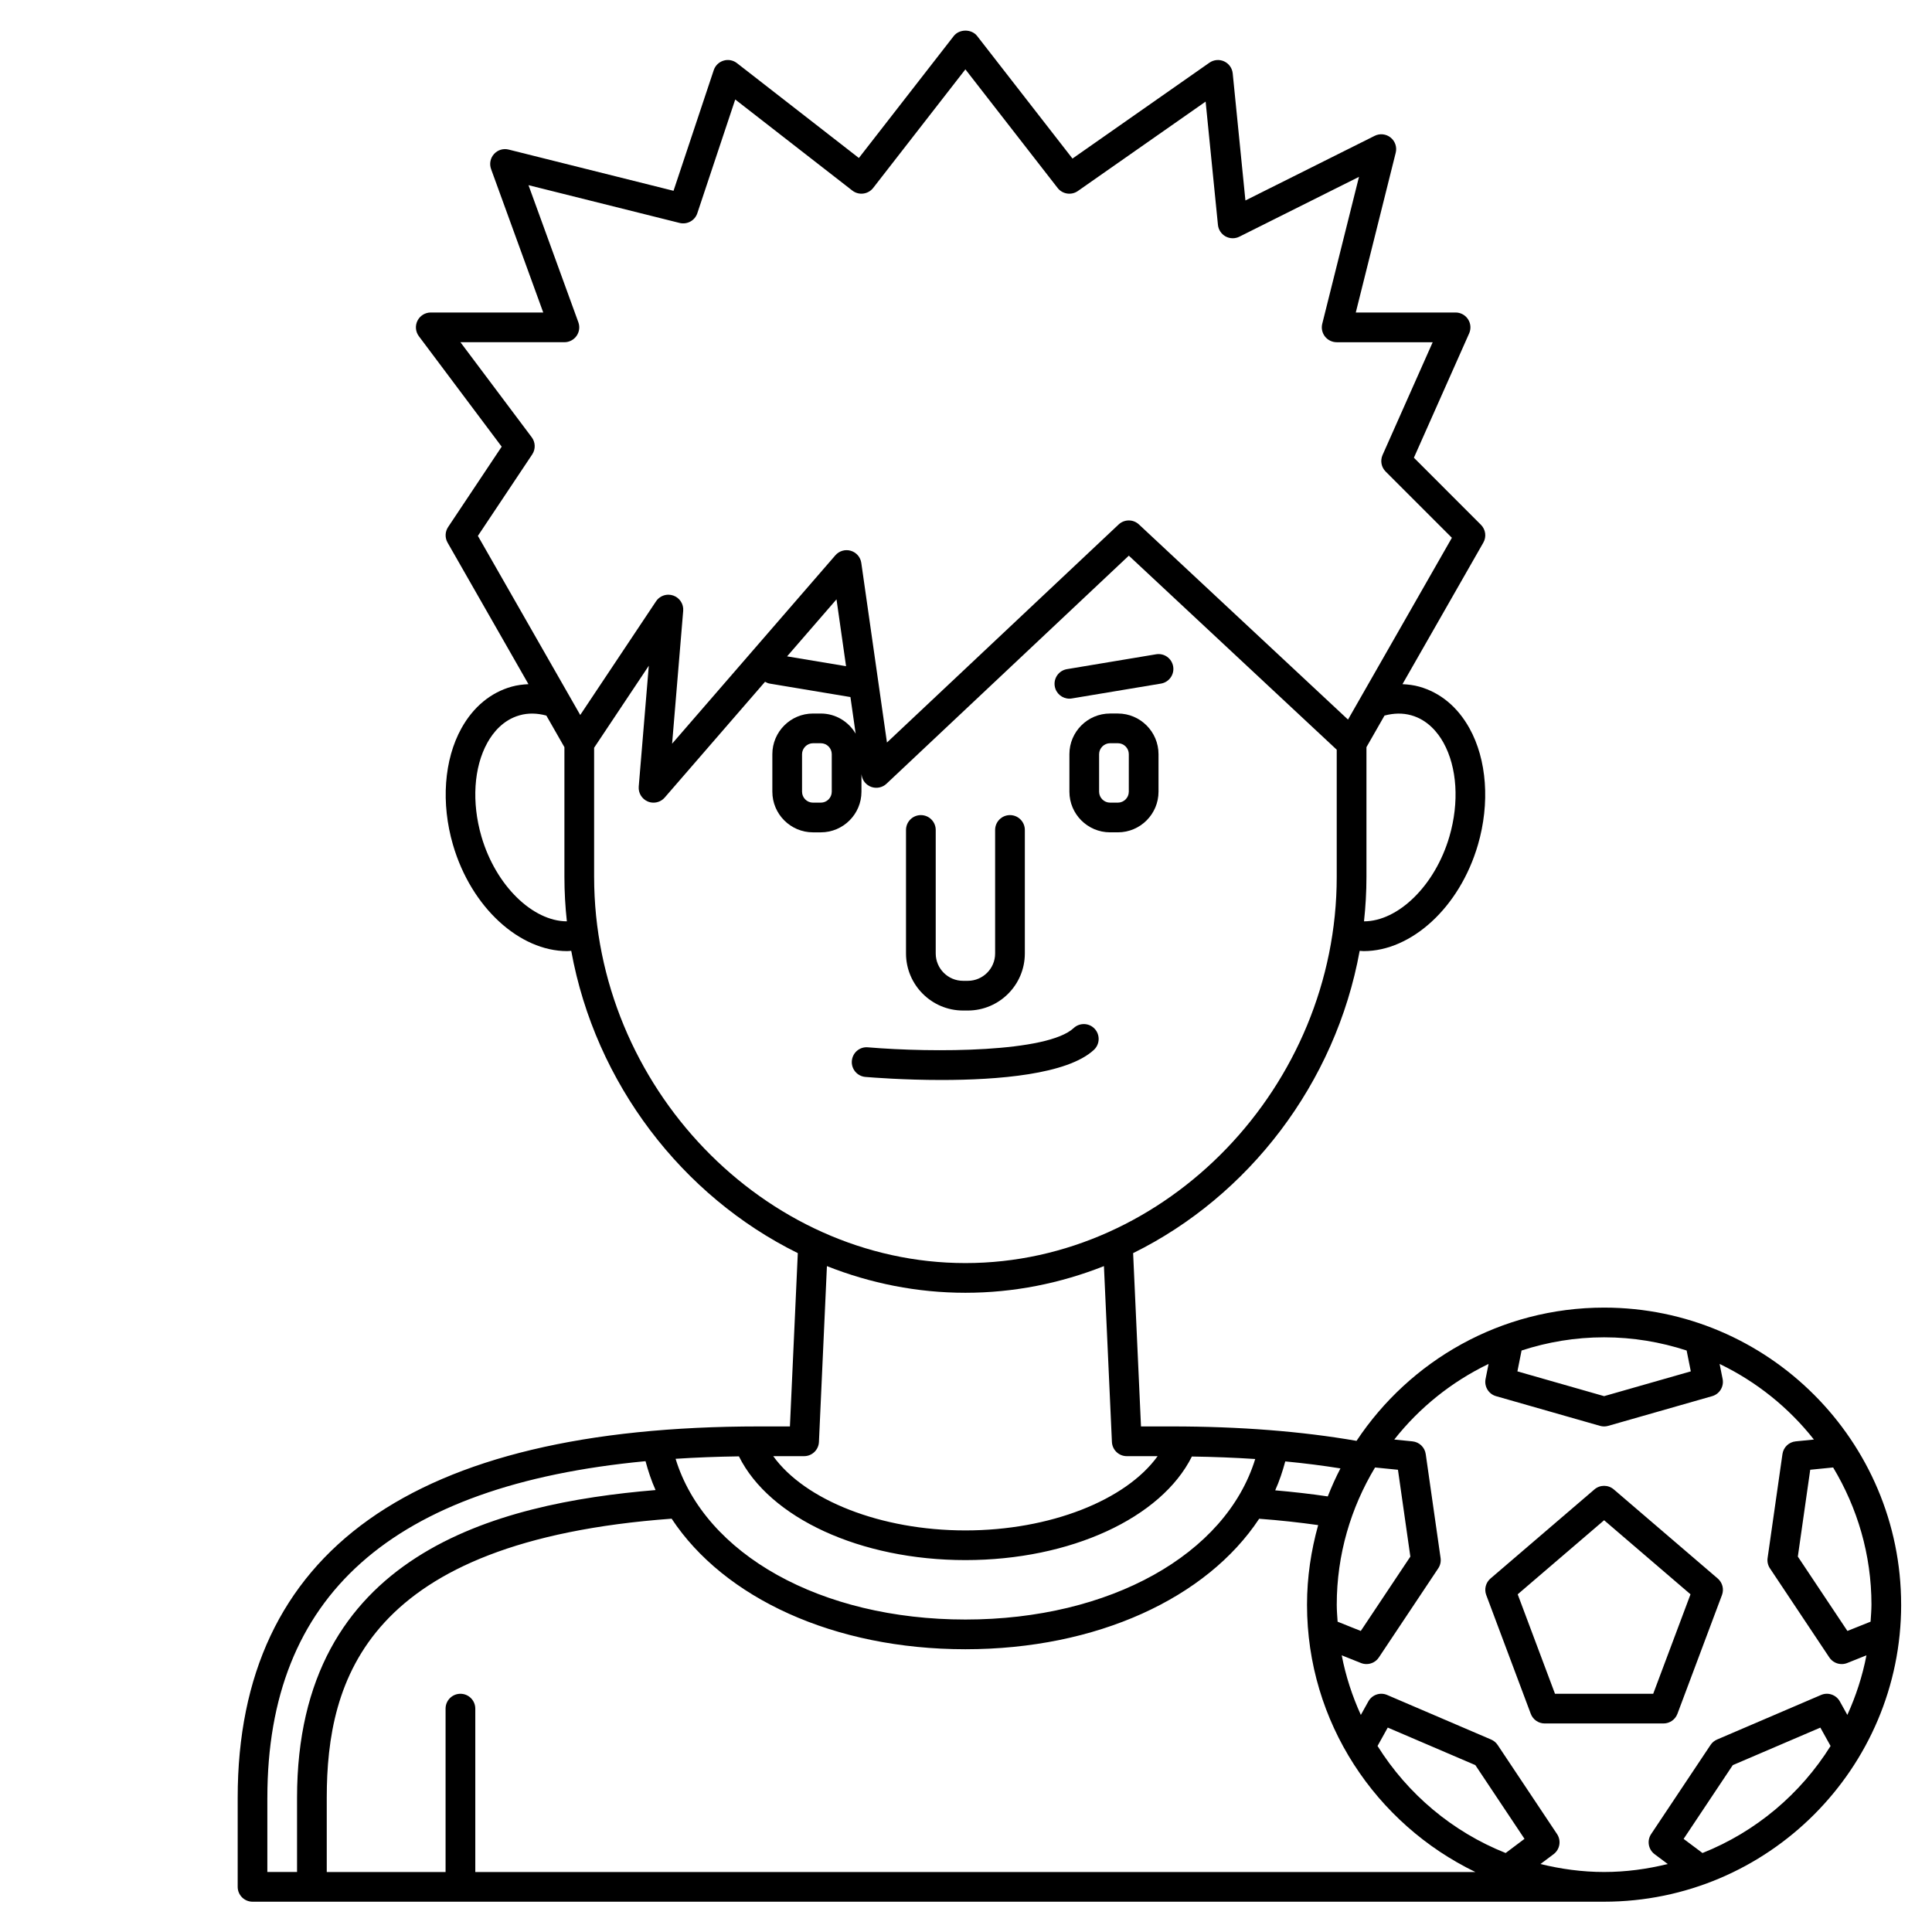 <?xml version="1.0" encoding="UTF-8"?>
<!-- Uploaded to: SVG Repo, www.svgrepo.com, Generator: SVG Repo Mixer Tools -->
<svg fill="#000000" width="800px" height="800px" version="1.1" viewBox="144 144 512 512" xmlns="http://www.w3.org/2000/svg">
 <g>
  <path d="m440.25 333.09h-2.074c-5.938 0-10.773 4.832-10.773 10.773v9.941c0 5.941 4.828 10.773 10.773 10.773h2.074c5.938 0 10.77-4.832 10.77-10.773v-9.941c-0.004-5.941-4.836-10.773-10.77-10.773zm2.894 20.715c0 1.598-1.301 2.902-2.898 2.902h-2.07c-1.598 0-2.902-1.305-2.902-2.902v-9.941c0-1.574 1.324-2.902 2.902-2.902h2.074c1.598 0 2.898 1.305 2.898 2.902z"/>
  <path d="m399.23 411.8h1.242c8.336 0 15.121-6.785 15.121-15.121v-32.73c0-2.172-1.762-3.938-3.938-3.938-2.172 0-3.938 1.762-3.938 3.938v32.73c0 4-3.25 7.25-7.25 7.25h-1.242c-4 0-7.25-3.25-7.25-7.25v-32.73c0-2.172-1.762-3.938-3.938-3.938-2.172 0-3.938 1.762-3.938 3.938v32.73c0.008 8.336 6.793 15.121 15.129 15.121z"/>
  <path d="m427.4 329.15c0.211 0 0.434-0.016 0.652-0.055l23.617-3.938c2.141-0.359 3.594-2.387 3.234-4.531-0.359-2.141-2.367-3.598-4.531-3.234l-23.617 3.938c-2.141 0.359-3.594 2.387-3.234 4.531 0.32 1.926 1.984 3.289 3.879 3.289z"/>
  <path d="m434.1 416.64c-1.48-1.59-3.977-1.672-5.566-0.191-6.938 6.473-37.129 6.562-54.531 5.102-2.199-0.199-4.07 1.43-4.254 3.594-0.18 2.164 1.426 4.07 3.594 4.254 1.988 0.164 10.215 0.809 20.125 0.809 14.82 0 33.398-1.43 40.438-7.992 1.586-1.488 1.672-3.981 0.195-5.574z"/>
  <path d="m647.82 569.25c0-43.406-35.312-78.719-78.719-78.719-27.367 0-51.496 14.055-65.605 35.312-14.453-2.512-30.863-3.824-48.973-3.824h-8.148l-2.086-45.926c30.586-15.078 53.664-44.969 60.039-80.113 0.363 0.02 0.727 0.074 1.09 0.074 12.57 0 25.395-11.5 30.254-28.184 3.207-11.016 2.371-22.559-2.25-30.871-3.137-5.656-7.738-9.465-13.301-11.027-1.445-0.406-2.941-0.586-4.453-0.66l21.426-37.504c0.883-1.543 0.621-3.481-0.633-4.734l-17.766-17.77 14.645-32.953c0.543-1.219 0.43-2.625-0.297-3.742-0.719-1.117-1.973-1.793-3.301-1.793h-26.445l10.582-42.34c0.375-1.492-0.156-3.062-1.359-4.027-1.195-0.961-2.848-1.137-4.223-0.449l-34.25 17.125-3.367-33.676c-0.141-1.391-1.004-2.602-2.273-3.184-1.266-0.582-2.75-0.449-3.898 0.352l-36.293 25.406-25.254-32.469c-1.492-1.918-4.723-1.918-6.215 0l-25.137 32.316-32.316-25.141c-1.012-0.789-2.348-1.031-3.555-0.656-1.223 0.371-2.191 1.312-2.594 2.523l-10.656 31.969-43.695-10.926c-1.422-0.359-2.906 0.098-3.879 1.184-0.977 1.082-1.273 2.613-0.777 3.981l13.824 38.012h-29.805c-1.492 0-2.856 0.844-3.523 2.176-0.668 1.336-0.523 2.93 0.375 4.121l21.941 29.262-14.195 21.297c-0.828 1.238-0.883 2.844-0.141 4.137l21.43 37.504c-1.512 0.074-3.008 0.254-4.453 0.66-5.566 1.559-10.164 5.371-13.305 11.023-4.617 8.312-5.461 19.852-2.25 30.875 4.856 16.676 17.68 28.184 30.254 28.184 0.363 0 0.723-0.055 1.09-0.074 6.375 35.145 29.457 65.031 60.043 80.109l-2.09 45.93h-8.148c-91.703 0-138.2 33.105-138.2 98.398v23.617c0 2.172 1.762 3.938 3.938 3.938h358.2c43.398-0.016 78.699-35.324 78.699-78.723zm-8.098 4.512-6.141 2.457-13.137-19.707 3.285-23.012 6.07-0.605c6.398 10.648 10.156 23.059 10.156 36.355-0.008 1.523-0.141 3.012-0.234 4.512zm-48.746-71.863 1.105 5.527-22.977 6.566-22.977-6.566 1.105-5.527c6.894-2.246 14.242-3.496 21.875-3.496 7.637 0 14.969 1.25 21.867 3.496zm-52.488 3.559-0.797 3.981c-0.402 2.012 0.809 3.996 2.777 4.559l27.551 7.871c0.355 0.102 0.719 0.152 1.082 0.152 0.363 0 0.727-0.051 1.082-0.152l27.551-7.871c1.969-0.562 3.18-2.543 2.777-4.559l-0.797-3.981c9.789 4.715 18.328 11.582 24.992 20.035l-4.832 0.484c-1.801 0.18-3.246 1.566-3.504 3.363l-3.938 27.551c-0.137 0.961 0.082 1.938 0.621 2.738l15.742 23.617c0.746 1.121 1.992 1.75 3.277 1.75 0.488 0 0.984-0.09 1.461-0.281l5.098-2.039c-1.066 5.527-2.793 10.801-5.066 15.793l-1.988-3.578c-0.98-1.762-3.141-2.508-4.992-1.703l-27.551 11.809c-0.699 0.301-1.305 0.801-1.723 1.434l-15.742 23.617c-1.156 1.734-0.754 4.078 0.914 5.328l3.484 2.609c-5.414 1.332-11.043 2.113-16.863 2.113-5.82 0-11.445-0.785-16.863-2.113l3.481-2.609c1.668-1.25 2.07-3.594 0.914-5.328l-15.742-23.617c-0.422-0.637-1.023-1.133-1.723-1.434l-27.551-11.809c-1.855-0.805-4.012-0.059-4.992 1.707l-1.988 3.578c-2.269-4.992-4.004-10.27-5.066-15.797l5.098 2.039c0.477 0.188 0.973 0.281 1.461 0.281 1.285 0 2.531-0.629 3.277-1.75l15.742-23.617c0.539-0.809 0.758-1.781 0.621-2.738l-3.938-27.551c-0.254-1.793-1.703-3.18-3.504-3.363l-4.832-0.484c6.656-8.453 15.199-15.316 24.988-20.035zm4.527 129.61c-14.117-5.617-25.98-15.633-33.953-28.367l2.707-4.875 23.211 9.945 13.027 19.543zm-34.613-102.17 6.07 0.605 3.285 23.012-13.137 19.707-6.141-2.457c-0.094-1.5-0.227-2.988-0.227-4.512 0-13.301 3.75-25.711 10.148-36.355zm-12.531 7.668c-4.445-0.66-9.109-1.188-13.93-1.613 1.113-2.469 1.961-5.043 2.668-7.664 5.086 0.484 9.949 1.105 14.621 1.852-1.25 2.406-2.359 4.887-3.359 7.426zm-172.83-9.969c5.383-0.355 10.984-0.566 16.781-0.648 8.094 16.312 32.172 27.492 60.027 27.492 27.832 0 51.898-11.164 60.012-27.449 5.785 0.086 11.387 0.305 16.785 0.66-7.769 25.258-38.48 42.539-76.797 42.539-38.34 0-69.066-17.309-76.809-42.594zm194.95-197.04c4.418 1.238 7.086 4.637 8.547 7.269 3.617 6.519 4.207 15.809 1.574 24.848-3.805 13.066-13.625 22.48-22.637 22.492 0.418-3.879 0.648-7.805 0.648-11.777v-34.383l4.785-8.375c2.449-0.652 4.832-0.707 7.082-0.074zm-232.95-69.129c0.926-1.391 0.875-3.207-0.125-4.547l-18.895-25.191h27.551c1.281 0 2.488-0.625 3.223-1.676 0.738-1.051 0.914-2.398 0.477-3.606l-13.215-36.336 40.051 10.012c2 0.484 4.039-0.625 4.688-2.574l10.047-30.145 31.031 24.137c1.707 1.328 4.184 1.023 5.523-0.691l24.441-31.43 24.441 31.43c1.289 1.656 3.652 2.008 5.363 0.812l33.859-23.699 3.266 32.672c0.129 1.285 0.887 2.43 2.016 3.055 1.137 0.625 2.504 0.652 3.66 0.074l31.703-15.855-9.734 38.93c-0.297 1.176-0.027 2.422 0.715 3.379 0.75 0.957 1.906 1.516 3.121 1.516h25.43l-13.285 29.891c-0.66 1.488-0.34 3.231 0.816 4.379l17.555 17.555-27.527 48.176-55.41-51.711c-1.516-1.418-3.867-1.41-5.383 0.012l-61.391 57.781-6.801-47.598c-0.215-1.527-1.309-2.781-2.785-3.219-1.484-0.438-3.078 0.035-4.086 1.199l-43.266 49.926 2.938-35.215c0.148-1.789-0.934-3.453-2.625-4.043-0.43-0.152-0.867-0.223-1.301-0.223-1.285 0-2.531 0.633-3.273 1.75l-20.086 30.125-27.125-47.465zm83.172 56.121-15.629-2.606 13.098-15.113zm-96.629 45.125c-2.629-9.047-2.043-18.332 1.578-24.848 1.465-2.633 4.133-6.031 8.551-7.269 2.25-0.641 4.629-0.582 7.078 0.078l4.785 8.375v34.379c0 3.973 0.227 7.894 0.648 11.773-9.02-0.02-18.832-9.422-22.641-22.488zm29.863 10.715v-34.23l14.492-21.734-2.668 32.023c-0.141 1.695 0.824 3.289 2.394 3.953 0.488 0.211 1.008 0.309 1.52 0.309 1.117 0 2.211-0.477 2.977-1.359l26.582-30.672c0.395 0.223 0.812 0.41 1.281 0.488l21.348 3.559 1.387 9.703c-1.871-3.18-5.289-5.336-9.234-5.336h-2.074c-5.938 0-10.773 4.832-10.773 10.773v9.941c0 5.941 4.832 10.773 10.773 10.773h2.074c5.938 0 10.77-4.832 10.77-10.773v-4.695l0.039 0.285c0.207 1.457 1.207 2.672 2.594 3.156 1.383 0.477 2.926 0.16 4-0.852l64.223-60.445 55.094 51.422v33.711c0 55.469-45.062 102.34-98.398 102.34-53.34 0-98.398-46.867-98.398-102.34zm62.977-32.523v9.941c0 1.598-1.301 2.902-2.898 2.902h-2.074c-1.598 0-2.902-1.305-2.902-2.902v-9.941c0.004-1.574 1.328-2.902 2.902-2.902h2.074c1.598 0 2.898 1.305 2.898 2.902zm-7.332 186.03c2.106 0 3.836-1.652 3.934-3.758l2.117-46.605c11.5 4.551 23.879 7.066 36.703 7.066 12.828 0 25.207-2.516 36.707-7.066l2.117 46.605c0.102 2.106 1.832 3.758 3.938 3.758h8.176c-8.406 11.672-28.504 19.68-50.938 19.68-22.43 0-42.523-8.012-50.934-19.68zm-142.24 90.527c0-53.48 32.867-82.82 100.22-89.195 0.703 2.617 1.551 5.188 2.656 7.652-42.484 3.551-95.008 17.023-95.008 81.539v19.68h-7.871v-19.676zm55.105 19.68v-43.297c0-2.172-1.762-3.938-3.938-3.938-2.172 0-3.938 1.762-3.938 3.938v43.297h-31.488v-19.68c0-31.379 10.488-68.016 91.395-73.957 13.883 21.027 43.023 34.598 77.855 34.598 34.82 0 63.961-13.562 77.848-34.578 5.453 0.402 10.66 0.977 15.637 1.68-1.875 6.723-2.957 13.781-2.957 21.094 0 31.184 18.273 58.109 44.633 70.848h-265.05zm325.22-5.035-5-3.746 13.027-19.543 23.211-9.945 2.707 4.871c-7.965 12.727-19.824 22.746-33.945 28.363z"/>
  <path d="m549.67 598.18c0.574 1.535 2.047 2.555 3.688 2.555h31.488c1.641 0 3.109-1.02 3.688-2.555l11.809-31.488c0.578-1.551 0.129-3.293-1.125-4.367l-27.551-23.617c-1.477-1.262-3.648-1.262-5.125 0l-27.551 23.617c-1.254 1.074-1.703 2.82-1.125 4.367zm19.434-51.301 22.898 19.629-9.883 26.355h-26.031l-9.883-26.355z"/>
 </g>
</svg>